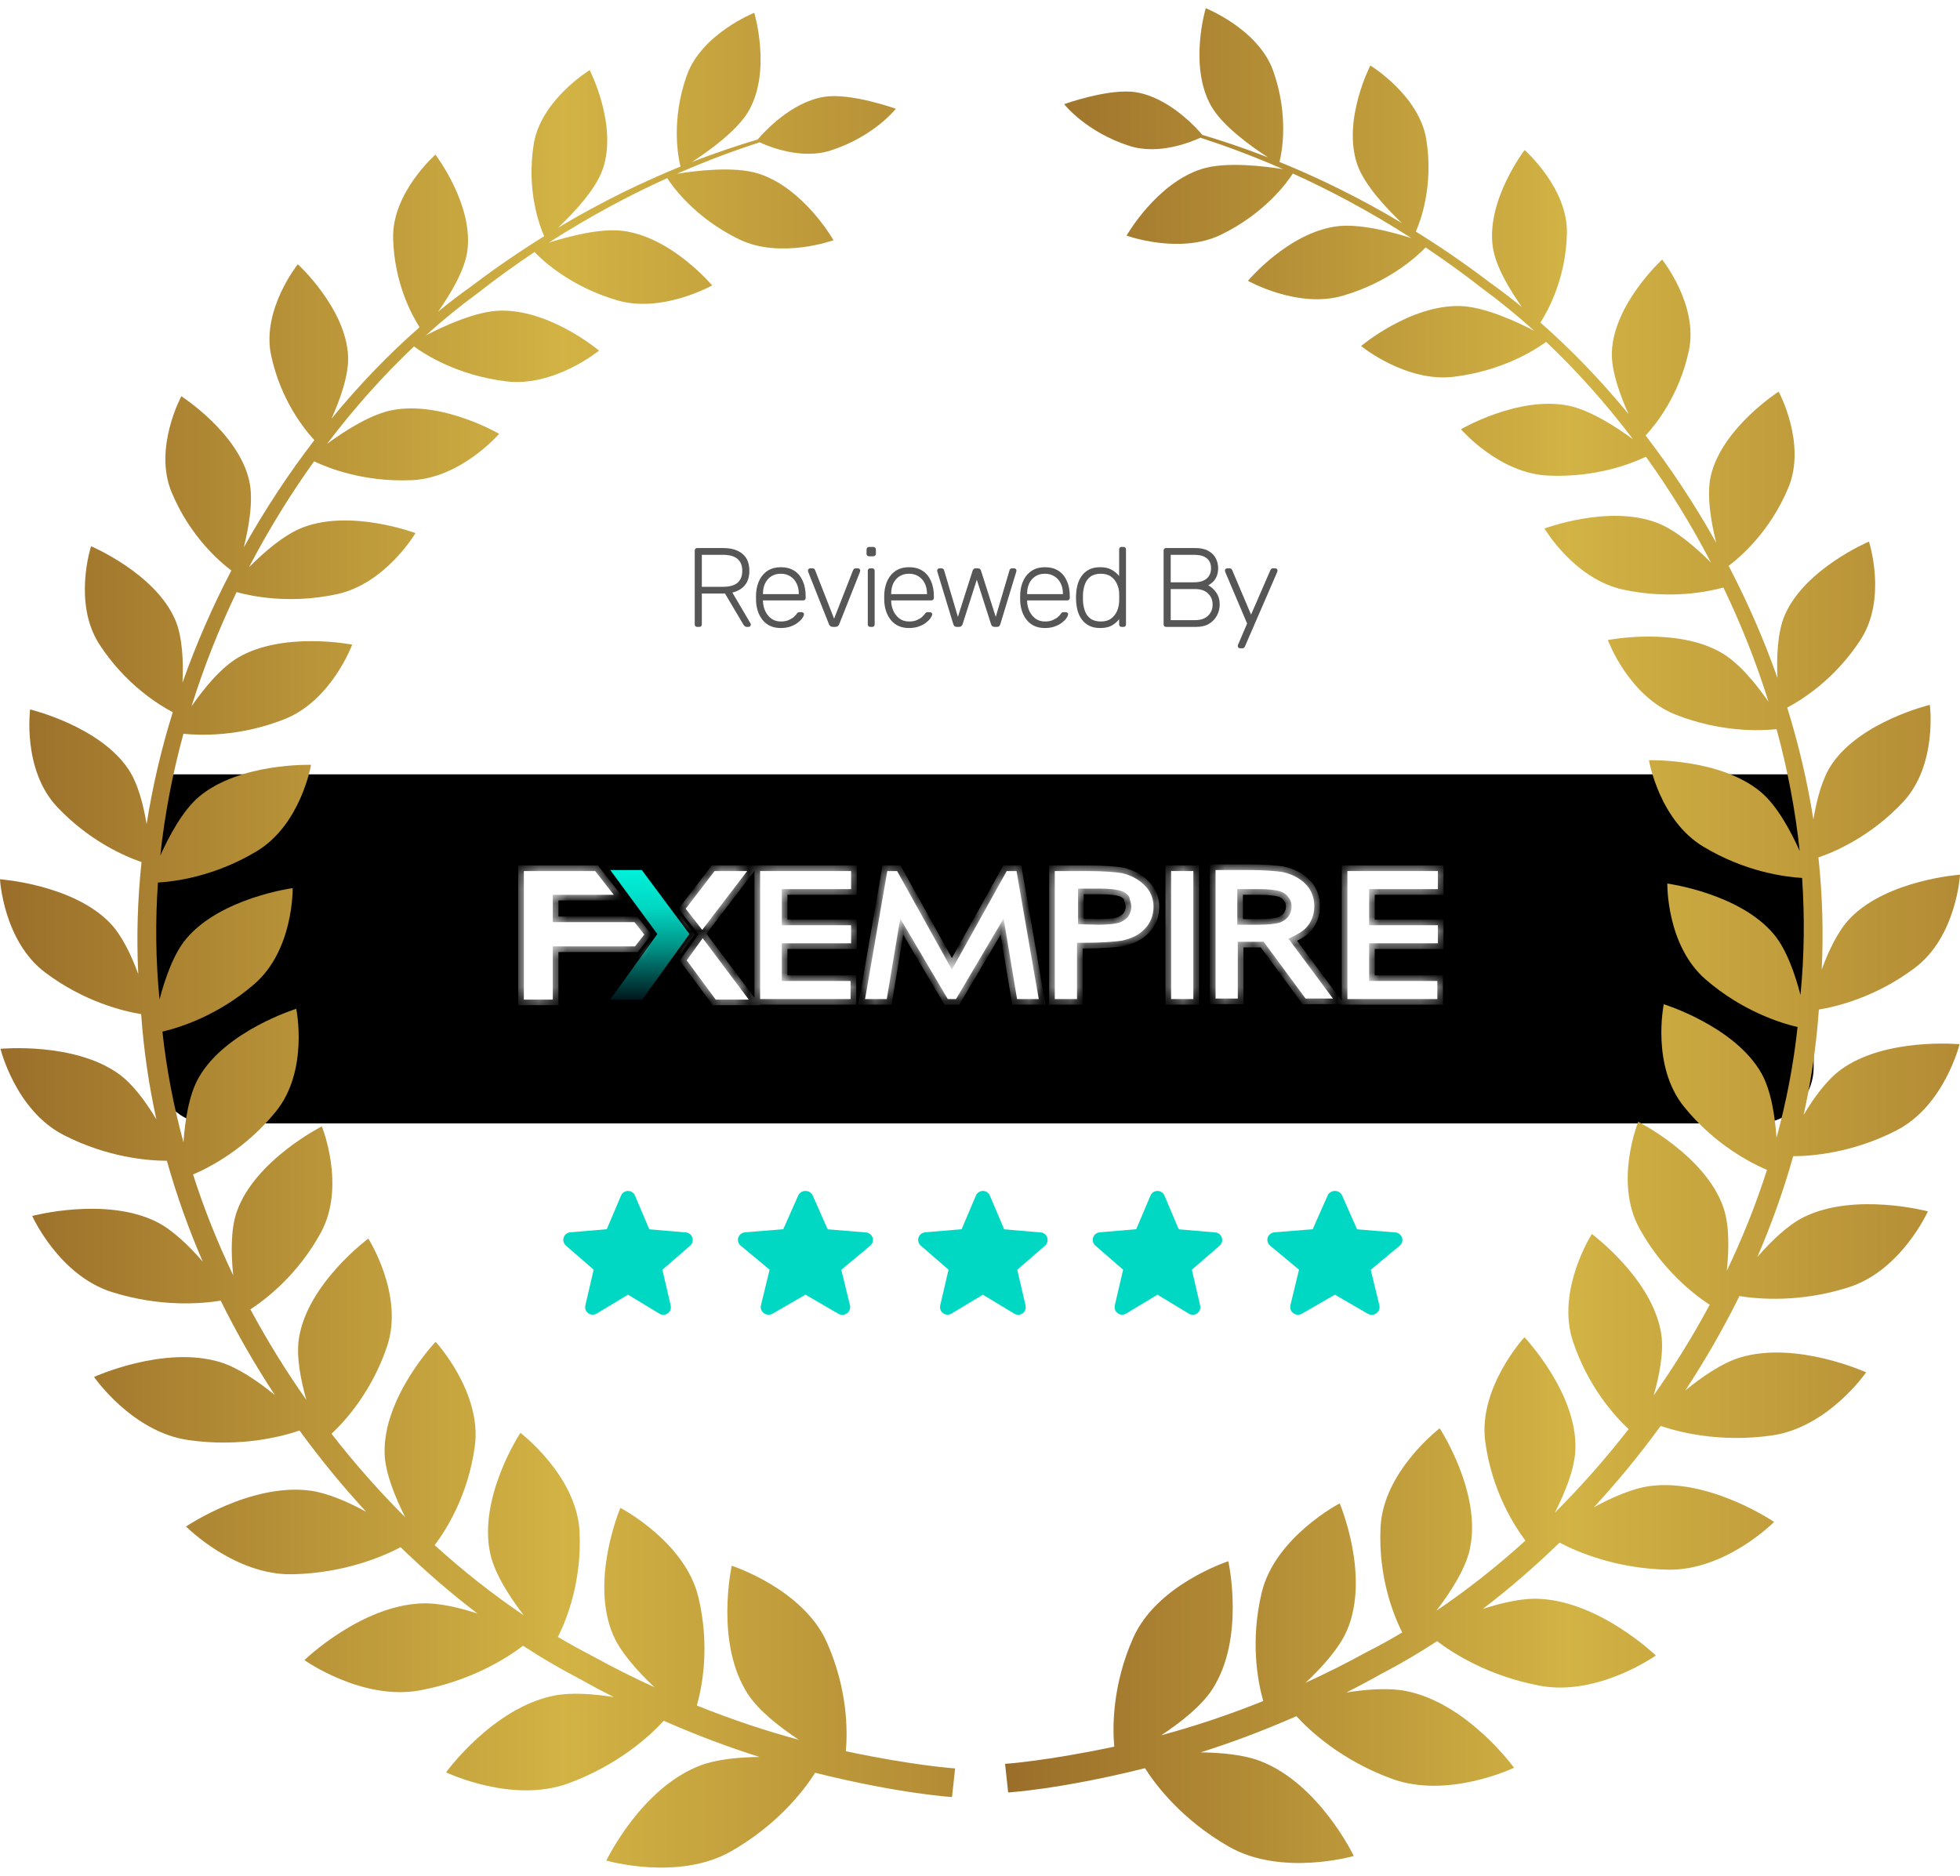 <?xml version="1.0" encoding="UTF-8" standalone="no"?><svg width="140" height="134" viewBox="0 0 140 134" fill="none" xmlns="http://www.w3.org/2000/svg">
<g filter="url(#filter0_d_979_61205)">
<path d="M11.266 57.316C11.266 56.205 12.166 55.305 13.277 55.305H125.524C127.746 55.305 129.547 57.106 129.547 59.328V74.616C129.547 76.838 127.746 78.639 125.524 78.639H14.886C12.887 78.639 11.266 77.018 11.266 75.018V57.316Z" fill="black"/>
</g>
<path d="M49.801 44.781C49.747 44.781 49.704 44.765 49.672 44.733C49.64 44.701 49.624 44.658 49.624 44.604V39.334C49.624 39.275 49.64 39.229 49.672 39.197C49.704 39.165 49.747 39.149 49.801 39.149H51.676C52.239 39.149 52.687 39.283 53.019 39.551C53.357 39.819 53.526 40.227 53.526 40.774C53.526 41.203 53.419 41.547 53.205 41.804C52.99 42.062 52.692 42.236 52.311 42.327L53.607 44.532C53.623 44.564 53.631 44.593 53.631 44.62C53.631 44.663 53.615 44.701 53.583 44.733C53.55 44.765 53.513 44.781 53.47 44.781H53.373C53.288 44.781 53.223 44.76 53.18 44.717C53.137 44.669 53.1 44.618 53.068 44.564L51.788 42.4H50.131V44.604C50.131 44.658 50.115 44.701 50.083 44.733C50.05 44.765 50.005 44.781 49.946 44.781H49.801ZM50.131 41.917H51.636C52.102 41.917 52.448 41.823 52.673 41.635C52.904 41.442 53.019 41.155 53.019 40.774C53.019 40.393 52.904 40.109 52.673 39.921C52.448 39.728 52.102 39.632 51.636 39.632H50.131V41.917ZM55.77 44.862C55.249 44.862 54.836 44.693 54.53 44.355C54.225 44.011 54.05 43.564 54.007 43.011C54.002 42.931 53.999 42.823 53.999 42.689C53.999 42.555 54.002 42.448 54.007 42.367C54.034 42.003 54.12 41.681 54.265 41.402C54.41 41.123 54.608 40.906 54.86 40.75C55.118 40.594 55.421 40.517 55.77 40.517C56.145 40.517 56.464 40.6 56.727 40.766C56.99 40.932 57.191 41.171 57.331 41.482C57.475 41.793 57.548 42.163 57.548 42.593V42.713C57.548 42.767 57.529 42.81 57.492 42.842C57.459 42.874 57.416 42.89 57.363 42.89H54.498C54.498 42.89 54.498 42.901 54.498 42.922C54.498 42.944 54.498 42.96 54.498 42.971C54.509 43.212 54.565 43.443 54.667 43.663C54.769 43.877 54.914 44.054 55.102 44.194C55.289 44.328 55.512 44.395 55.77 44.395C56 44.395 56.191 44.36 56.341 44.29C56.496 44.221 56.62 44.146 56.711 44.065C56.802 43.979 56.861 43.915 56.888 43.872C56.936 43.802 56.974 43.762 57.001 43.751C57.028 43.735 57.07 43.727 57.129 43.727H57.258C57.306 43.727 57.347 43.743 57.379 43.776C57.416 43.802 57.432 43.84 57.427 43.888C57.422 43.963 57.379 44.057 57.298 44.17C57.223 44.277 57.113 44.384 56.968 44.492C56.829 44.599 56.657 44.687 56.453 44.757C56.25 44.827 56.022 44.862 55.77 44.862ZM54.498 42.44H57.057V42.408C57.057 42.139 57.006 41.898 56.904 41.683C56.802 41.469 56.655 41.3 56.462 41.176C56.268 41.048 56.038 40.983 55.77 40.983C55.501 40.983 55.271 41.048 55.078 41.176C54.89 41.3 54.745 41.469 54.643 41.683C54.547 41.898 54.498 42.139 54.498 42.408V42.44ZM59.514 44.781C59.428 44.781 59.361 44.763 59.312 44.725C59.269 44.687 59.235 44.639 59.208 44.58L57.727 40.847C57.717 40.814 57.711 40.785 57.711 40.758C57.711 40.715 57.727 40.678 57.759 40.645C57.792 40.613 57.829 40.597 57.872 40.597H58.041C58.095 40.597 58.135 40.613 58.162 40.645C58.194 40.672 58.213 40.696 58.218 40.718L59.578 44.194L60.938 40.718C60.948 40.696 60.967 40.672 60.994 40.645C61.021 40.613 61.061 40.597 61.115 40.597H61.284C61.327 40.597 61.364 40.613 61.396 40.645C61.428 40.678 61.445 40.715 61.445 40.758C61.445 40.785 61.439 40.814 61.428 40.847L59.948 44.58C59.926 44.639 59.892 44.687 59.843 44.725C59.795 44.763 59.728 44.781 59.642 44.781H59.514ZM62.162 44.781C62.108 44.781 62.065 44.765 62.033 44.733C62.001 44.701 61.985 44.658 61.985 44.604V40.774C61.985 40.721 62.001 40.678 62.033 40.645C62.065 40.613 62.108 40.597 62.162 40.597H62.299C62.352 40.597 62.395 40.613 62.427 40.645C62.459 40.678 62.476 40.721 62.476 40.774V44.604C62.476 44.658 62.459 44.701 62.427 44.733C62.395 44.765 62.352 44.781 62.299 44.781H62.162ZM62.073 39.736C62.02 39.736 61.977 39.72 61.945 39.688C61.912 39.656 61.896 39.613 61.896 39.559V39.253C61.896 39.2 61.912 39.157 61.945 39.125C61.977 39.087 62.02 39.068 62.073 39.068H62.379C62.433 39.068 62.476 39.087 62.508 39.125C62.545 39.157 62.564 39.2 62.564 39.253V39.559C62.564 39.613 62.545 39.656 62.508 39.688C62.476 39.72 62.433 39.736 62.379 39.736H62.073ZM64.927 44.862C64.407 44.862 63.994 44.693 63.688 44.355C63.382 44.011 63.208 43.564 63.165 43.011C63.16 42.931 63.157 42.823 63.157 42.689C63.157 42.555 63.16 42.448 63.165 42.367C63.192 42.003 63.278 41.681 63.422 41.402C63.567 41.123 63.766 40.906 64.018 40.75C64.275 40.594 64.578 40.517 64.927 40.517C65.302 40.517 65.622 40.6 65.885 40.766C66.147 40.932 66.349 41.171 66.488 41.482C66.633 41.793 66.705 42.163 66.705 42.593V42.713C66.705 42.767 66.686 42.81 66.649 42.842C66.617 42.874 66.574 42.89 66.52 42.89H63.656C63.656 42.89 63.656 42.901 63.656 42.922C63.656 42.944 63.656 42.96 63.656 42.971C63.666 43.212 63.723 43.443 63.825 43.663C63.927 43.877 64.071 44.054 64.259 44.194C64.447 44.328 64.669 44.395 64.927 44.395C65.158 44.395 65.348 44.36 65.498 44.29C65.654 44.221 65.777 44.146 65.868 44.065C65.96 43.979 66.019 43.915 66.045 43.872C66.094 43.802 66.131 43.762 66.158 43.751C66.185 43.735 66.228 43.727 66.287 43.727H66.416C66.464 43.727 66.504 43.743 66.536 43.776C66.574 43.802 66.59 43.84 66.585 43.888C66.579 43.963 66.536 44.057 66.456 44.17C66.381 44.277 66.271 44.384 66.126 44.492C65.986 44.599 65.815 44.687 65.611 44.757C65.407 44.827 65.179 44.862 64.927 44.862ZM63.656 42.44H66.214V42.408C66.214 42.139 66.163 41.898 66.061 41.683C65.96 41.469 65.812 41.3 65.619 41.176C65.426 41.048 65.195 40.983 64.927 40.983C64.659 40.983 64.428 41.048 64.235 41.176C64.047 41.3 63.902 41.469 63.8 41.683C63.704 41.898 63.656 42.139 63.656 42.408V42.44ZM68.348 44.781C68.279 44.781 68.225 44.765 68.187 44.733C68.15 44.701 68.118 44.65 68.091 44.58L66.956 40.847C66.946 40.814 66.94 40.785 66.94 40.758C66.94 40.715 66.956 40.678 66.989 40.645C67.021 40.613 67.058 40.597 67.101 40.597H67.254C67.308 40.597 67.348 40.613 67.375 40.645C67.407 40.672 67.426 40.696 67.431 40.718L68.421 44.065L69.475 40.758C69.486 40.726 69.507 40.691 69.539 40.654C69.571 40.616 69.622 40.597 69.692 40.597H69.853C69.923 40.597 69.974 40.616 70.006 40.654C70.043 40.691 70.065 40.726 70.07 40.758L71.124 44.065L72.114 40.718C72.119 40.696 72.135 40.672 72.162 40.645C72.194 40.613 72.237 40.597 72.291 40.597H72.444C72.487 40.597 72.524 40.613 72.556 40.645C72.589 40.678 72.605 40.715 72.605 40.758C72.605 40.785 72.599 40.814 72.589 40.847L71.454 44.58C71.433 44.65 71.403 44.701 71.366 44.733C71.328 44.765 71.272 44.781 71.197 44.781H71.06C70.99 44.781 70.931 44.765 70.883 44.733C70.84 44.701 70.808 44.65 70.786 44.58L69.772 41.41L68.759 44.58C68.737 44.65 68.705 44.701 68.662 44.733C68.619 44.765 68.56 44.781 68.485 44.781H68.348ZM74.636 44.862C74.116 44.862 73.703 44.693 73.397 44.355C73.091 44.011 72.917 43.564 72.874 43.011C72.868 42.931 72.866 42.823 72.866 42.689C72.866 42.555 72.868 42.448 72.874 42.367C72.901 42.003 72.987 41.681 73.131 41.402C73.276 41.123 73.475 40.906 73.727 40.75C73.984 40.594 74.287 40.517 74.636 40.517C75.011 40.517 75.331 40.6 75.594 40.766C75.856 40.932 76.058 41.171 76.197 41.482C76.342 41.793 76.414 42.163 76.414 42.593V42.713C76.414 42.767 76.395 42.81 76.358 42.842C76.326 42.874 76.283 42.89 76.229 42.89H73.365C73.365 42.89 73.365 42.901 73.365 42.922C73.365 42.944 73.365 42.96 73.365 42.971C73.375 43.212 73.432 43.443 73.534 43.663C73.636 43.877 73.78 44.054 73.968 44.194C74.156 44.328 74.379 44.395 74.636 44.395C74.867 44.395 75.057 44.36 75.207 44.29C75.363 44.221 75.486 44.146 75.577 44.065C75.669 43.979 75.728 43.915 75.754 43.872C75.803 43.802 75.84 43.762 75.867 43.751C75.894 43.735 75.937 43.727 75.996 43.727H76.125C76.173 43.727 76.213 43.743 76.245 43.776C76.283 43.802 76.299 43.84 76.293 43.888C76.288 43.963 76.245 44.057 76.165 44.17C76.09 44.277 75.98 44.384 75.835 44.492C75.695 44.599 75.524 44.687 75.32 44.757C75.116 44.827 74.888 44.862 74.636 44.862ZM73.365 42.44H75.923V42.408C75.923 42.139 75.873 41.898 75.77 41.683C75.669 41.469 75.521 41.3 75.328 41.176C75.135 41.048 74.904 40.983 74.636 40.983C74.368 40.983 74.137 41.048 73.944 41.176C73.756 41.3 73.611 41.469 73.51 41.683C73.413 41.898 73.365 42.139 73.365 42.408V42.44ZM78.586 44.862C78.275 44.862 78.009 44.805 77.789 44.693C77.575 44.58 77.4 44.43 77.266 44.242C77.132 44.054 77.033 43.845 76.969 43.614C76.91 43.384 76.875 43.151 76.864 42.914C76.859 42.834 76.856 42.759 76.856 42.689C76.856 42.62 76.859 42.544 76.864 42.464C76.875 42.228 76.91 41.995 76.969 41.764C77.033 41.533 77.132 41.324 77.266 41.136C77.4 40.949 77.575 40.798 77.789 40.686C78.009 40.573 78.275 40.517 78.586 40.517C78.918 40.517 79.192 40.578 79.407 40.702C79.627 40.825 79.804 40.975 79.938 41.152V39.245C79.938 39.192 79.954 39.149 79.986 39.117C80.018 39.084 80.061 39.068 80.115 39.068H80.251C80.305 39.068 80.348 39.084 80.38 39.117C80.412 39.149 80.428 39.192 80.428 39.245V44.604C80.428 44.658 80.412 44.701 80.38 44.733C80.348 44.765 80.305 44.781 80.251 44.781H80.115C80.061 44.781 80.018 44.765 79.986 44.733C79.954 44.701 79.938 44.658 79.938 44.604V44.226C79.804 44.408 79.627 44.561 79.407 44.685C79.192 44.803 78.918 44.862 78.586 44.862ZM78.634 44.395C78.94 44.395 79.187 44.323 79.374 44.178C79.562 44.033 79.702 43.853 79.793 43.639C79.884 43.419 79.932 43.199 79.938 42.979C79.943 42.898 79.946 42.794 79.946 42.665C79.946 42.536 79.943 42.432 79.938 42.351C79.932 42.137 79.881 41.925 79.785 41.716C79.694 41.506 79.554 41.332 79.366 41.193C79.179 41.053 78.935 40.983 78.634 40.983C78.323 40.983 78.074 41.053 77.886 41.193C77.704 41.332 77.572 41.514 77.492 41.74C77.411 41.965 77.366 42.206 77.355 42.464C77.35 42.614 77.35 42.764 77.355 42.914C77.366 43.172 77.411 43.413 77.492 43.639C77.572 43.864 77.704 44.046 77.886 44.186C78.074 44.325 78.323 44.395 78.634 44.395ZM83.292 44.781C83.239 44.781 83.196 44.765 83.163 44.733C83.131 44.701 83.115 44.658 83.115 44.604V39.334C83.115 39.275 83.131 39.229 83.163 39.197C83.196 39.165 83.239 39.149 83.292 39.149H85.392C85.768 39.149 86.073 39.216 86.309 39.35C86.551 39.484 86.728 39.661 86.841 39.881C86.953 40.096 87.01 40.332 87.01 40.589C87.01 40.82 86.972 41.018 86.897 41.184C86.827 41.346 86.736 41.477 86.623 41.579C86.516 41.681 86.409 41.758 86.302 41.812C86.516 41.919 86.707 42.091 86.873 42.327C87.039 42.563 87.122 42.85 87.122 43.188C87.122 43.456 87.058 43.714 86.929 43.961C86.806 44.202 86.618 44.4 86.366 44.556C86.119 44.706 85.813 44.781 85.449 44.781H83.292ZM83.622 44.298H85.368C85.765 44.298 86.071 44.194 86.285 43.985C86.505 43.776 86.615 43.51 86.615 43.188C86.615 42.861 86.505 42.595 86.285 42.392C86.071 42.182 85.765 42.078 85.368 42.078H83.622V44.298ZM83.622 41.595H85.288C85.685 41.595 85.985 41.506 86.189 41.329C86.398 41.152 86.503 40.906 86.503 40.589C86.503 40.273 86.398 40.034 86.189 39.873C85.985 39.712 85.685 39.632 85.288 39.632H83.622V41.595ZM88.573 46.31C88.53 46.31 88.493 46.294 88.46 46.262C88.428 46.23 88.412 46.192 88.412 46.149C88.412 46.128 88.415 46.103 88.42 46.077C88.431 46.055 88.444 46.026 88.46 45.988L89.08 44.54L87.543 40.919C87.511 40.839 87.495 40.785 87.495 40.758C87.495 40.715 87.511 40.678 87.543 40.645C87.575 40.613 87.613 40.597 87.656 40.597H87.825C87.879 40.597 87.919 40.611 87.945 40.637C87.978 40.659 87.999 40.686 88.01 40.718L89.362 43.904L90.746 40.718C90.762 40.686 90.783 40.659 90.81 40.637C90.837 40.611 90.877 40.597 90.931 40.597H91.092C91.135 40.597 91.172 40.613 91.204 40.645C91.237 40.678 91.253 40.715 91.253 40.758C91.253 40.785 91.237 40.839 91.204 40.919L88.919 46.189C88.903 46.221 88.882 46.248 88.855 46.27C88.828 46.297 88.788 46.31 88.734 46.31H88.573Z" fill="#565656"/>
<path fill-rule="evenodd" clip-rule="evenodd" d="M128.411 78.647C129.157 74.874 129.549 70.974 129.549 66.981C129.549 62.988 129.157 59.086 128.41 55.312H12.004C11.257 59.086 10.865 62.988 10.865 66.981C10.865 70.974 11.257 74.874 12.004 78.647H128.411Z" fill="black"/>
<path d="M45.878 71.402L49.243 66.719L45.843 62.148H43.588L46.952 66.719L43.588 71.402H45.878Z" fill="url(#paint0_linear_979_61205)"/>
<mask id="path-5-inside-1_979_61205" fill="white">
<path d="M80.807 64.766C80.807 65.024 80.734 65.245 80.586 65.466C80.401 65.688 80.217 65.798 79.958 65.909C79.7 65.983 79.183 66.056 78.481 66.056L77.004 66.019V63.476H78.592C79.293 63.476 79.773 63.55 80.032 63.623C80.29 63.697 80.512 63.844 80.66 64.066C80.697 64.287 80.807 64.508 80.807 64.766ZM81.731 63.218C81.324 62.812 80.77 62.517 80.143 62.37C79.663 62.296 78.887 62.222 77.669 62.222H75.342V71.365H76.93V67.347H77.41C78.703 67.347 79.589 67.273 80.106 67.199C80.807 67.052 81.361 66.794 81.767 66.351C82.174 65.946 82.395 65.393 82.395 64.766C82.395 64.176 82.174 63.623 81.731 63.218Z"/>
<path d="M83.651 62.222V71.365H85.239V62.222H83.651Z"/>
<path d="M54.294 62.222V71.365H60.756V70.075H55.844V67.383H60.793V66.093H55.844V63.513H60.793V62.222H54.294Z"/>
<path d="M96.243 62.222V71.365H102.668V70.075H97.794V67.383H102.705V66.093H97.794V63.513H102.705V62.222H96.243Z"/>
<path d="M88.377 66.056V63.512H89.965C90.667 63.512 91.147 63.586 91.405 63.66C91.664 63.734 91.885 63.881 92.033 64.102C92.218 64.323 92.255 64.545 92.255 64.766C92.255 65.024 92.181 65.245 92.033 65.466C91.849 65.687 91.664 65.798 91.405 65.909C91.147 65.982 90.63 66.056 89.928 66.056H88.377ZM92.033 67.051C92.033 67.051 92.956 66.646 93.252 66.314C93.658 65.909 93.879 65.356 93.879 64.729C93.879 64.102 93.658 63.549 93.252 63.144C92.846 62.738 92.292 62.443 91.627 62.296C91.147 62.222 90.371 62.148 89.153 62.148H86.826V71.328H88.414V67.273H90.261L93.252 71.328H95.209L92.033 67.051Z"/>
<path d="M39.486 67.605H45.357L46.022 66.757L45.32 65.872H39.486V63.918H43.843L42.514 62.222H37.418V71.402H39.486V67.605Z"/>
<path d="M50.195 67.015L49.05 68.6L51.118 71.402H53.481L50.195 67.015Z"/>
<path d="M50.158 66.425L53.37 62.222H51.044L48.976 64.913L50.158 66.425Z"/>
<path d="M72.609 62.222H71.908L67.994 69.263L64.079 62.222H63.378L61.79 71.365H63.341L64.301 65.614L67.698 71.365H68.289L71.686 65.614L72.646 71.365H74.197L72.609 62.222Z"/>
</mask>
<path d="M80.807 64.766C80.807 65.024 80.734 65.245 80.586 65.466C80.401 65.688 80.217 65.798 79.958 65.909C79.7 65.983 79.183 66.056 78.481 66.056L77.004 66.019V63.476H78.592C79.293 63.476 79.773 63.55 80.032 63.623C80.29 63.697 80.512 63.844 80.66 64.066C80.697 64.287 80.807 64.508 80.807 64.766ZM81.731 63.218C81.324 62.812 80.77 62.517 80.143 62.37C79.663 62.296 78.887 62.222 77.669 62.222H75.342V71.365H76.93V67.347H77.41C78.703 67.347 79.589 67.273 80.106 67.199C80.807 67.052 81.361 66.794 81.767 66.351C82.174 65.946 82.395 65.393 82.395 64.766C82.395 64.176 82.174 63.623 81.731 63.218Z" fill="white"/>
<path d="M83.651 62.222V71.365H85.239V62.222H83.651Z" fill="white"/>
<path d="M54.294 62.222V71.365H60.756V70.075H55.844V67.383H60.793V66.093H55.844V63.513H60.793V62.222H54.294Z" fill="white"/>
<path d="M96.243 62.222V71.365H102.668V70.075H97.794V67.383H102.705V66.093H97.794V63.513H102.705V62.222H96.243Z" fill="white"/>
<path d="M88.377 66.056V63.512H89.965C90.667 63.512 91.147 63.586 91.405 63.66C91.664 63.734 91.885 63.881 92.033 64.102C92.218 64.323 92.255 64.545 92.255 64.766C92.255 65.024 92.181 65.245 92.033 65.466C91.849 65.687 91.664 65.798 91.405 65.909C91.147 65.982 90.63 66.056 89.928 66.056H88.377ZM92.033 67.051C92.033 67.051 92.956 66.646 93.252 66.314C93.658 65.909 93.879 65.356 93.879 64.729C93.879 64.102 93.658 63.549 93.252 63.144C92.846 62.738 92.292 62.443 91.627 62.296C91.147 62.222 90.371 62.148 89.153 62.148H86.826V71.328H88.414V67.273H90.261L93.252 71.328H95.209L92.033 67.051Z" fill="white"/>
<path d="M39.486 67.605H45.357L46.022 66.757L45.32 65.872H39.486V63.918H43.843L42.514 62.222H37.418V71.402H39.486V67.605Z" fill="white"/>
<path d="M50.195 67.015L49.05 68.6L51.118 71.402H53.481L50.195 67.015Z" fill="white"/>
<path d="M50.158 66.425L53.37 62.222H51.044L48.976 64.913L50.158 66.425Z" fill="white"/>
<path d="M72.609 62.222H71.908L67.994 69.263L64.079 62.222H63.378L61.79 71.365H63.341L64.301 65.614L67.698 71.365H68.289L71.686 65.614L72.646 71.365H74.197L72.609 62.222Z" fill="white"/>
<path d="M45.911 71.402V71.603H46.012L46.072 71.522L45.911 71.402ZM49.382 66.757L49.544 66.877L49.635 66.755L49.541 66.634L49.382 66.757ZM45.874 62.222L46.033 62.099L45.973 62.021H45.874V62.222ZM43.548 71.402L43.387 71.281L43.146 71.603H43.548V71.402ZM46.072 71.522L49.544 66.877L49.221 66.636L45.75 71.281L46.072 71.522ZM49.541 66.634L46.033 62.099L45.715 62.346L49.223 66.88L49.541 66.634ZM45.874 62.021H43.548V62.423H45.874V62.021ZM46.858 66.636L43.387 71.281L43.709 71.522L47.18 66.877L46.858 66.636ZM43.548 71.603H45.911V71.201H43.548V71.603ZM80.586 65.466L80.895 65.724L80.909 65.708L80.921 65.69L80.586 65.466ZM79.958 65.909L80.069 66.296L80.093 66.289L80.116 66.279L79.958 65.909ZM78.481 66.056L78.471 66.459H78.481V66.056ZM77.004 66.019H76.602V66.412L76.994 66.422L77.004 66.019ZM77.004 63.476V63.074H76.602V63.476H77.004ZM80.66 64.066L81.057 63.999L81.042 63.914L80.994 63.842L80.66 64.066ZM81.731 63.218L81.446 63.502L81.453 63.509L81.459 63.514L81.731 63.218ZM80.143 62.37L80.235 61.978L80.219 61.975L80.204 61.972L80.143 62.37ZM75.342 62.222V61.82H74.94V62.222H75.342ZM75.342 71.365H74.94V71.767H75.342V71.365ZM76.93 71.365V71.767H77.332V71.365H76.93ZM76.93 67.347V66.944H76.528V67.347H76.93ZM80.106 67.199L80.163 67.597L80.176 67.596L80.189 67.593L80.106 67.199ZM81.767 66.351L81.483 66.067L81.477 66.073L81.471 66.079L81.767 66.351ZM83.651 62.222V61.82H83.249V62.222H83.651ZM83.651 71.365H83.249V71.767H83.651V71.365ZM85.239 71.365V71.767H85.641V71.365H85.239ZM85.239 62.222H85.641V61.82H85.239V62.222ZM54.294 62.222V61.82H53.891V62.222H54.294ZM54.294 71.365H53.891V71.767H54.294V71.365ZM60.756 71.365V71.767H61.158V71.365H60.756ZM60.756 70.075H61.158V69.672H60.756V70.075ZM55.844 70.075H55.442V70.477H55.844V70.075ZM55.844 67.383V66.981H55.442V67.383H55.844ZM60.793 67.383V67.786H61.195V67.383H60.793ZM60.793 66.093H61.195V65.691H60.793V66.093ZM55.844 66.093H55.442V66.496H55.844V66.093ZM55.844 63.513V63.11H55.442V63.513H55.844ZM60.793 63.513V63.915H61.195V63.513H60.793ZM60.793 62.222H61.195V61.82H60.793V62.222ZM96.243 62.222V61.82H95.841V62.222H96.243ZM96.243 71.365H95.841V71.767H96.243V71.365ZM102.668 71.365V71.767H103.071V71.365H102.668ZM102.668 70.075H103.071V69.672H102.668V70.075ZM97.794 70.075H97.392V70.477H97.794V70.075ZM97.794 67.383V66.981H97.392V67.383H97.794ZM102.705 67.383V67.786H103.108V67.383H102.705ZM102.705 66.093H103.108V65.691H102.705V66.093ZM97.794 66.093H97.392V66.496H97.794V66.093ZM97.794 63.513V63.11H97.392V63.513H97.794ZM102.705 63.513V63.915H103.108V63.513H102.705ZM102.705 62.222H103.108V61.82H102.705V62.222ZM88.377 66.056H87.975V66.458H88.377V66.056ZM88.377 63.512V63.11H87.975V63.512H88.377ZM92.033 64.102L91.699 64.326L91.71 64.344L91.724 64.36L92.033 64.102ZM92.033 65.466L92.342 65.724L92.356 65.708L92.368 65.69L92.033 65.466ZM91.405 65.909L91.516 66.296L91.54 66.288L91.564 66.278L91.405 65.909ZM92.033 67.051L91.871 66.683L91.409 66.886L91.71 67.291L92.033 67.051ZM93.252 66.314L92.968 66.029L92.959 66.038L92.951 66.047L93.252 66.314ZM91.627 62.296L91.714 61.903L91.701 61.9L91.688 61.898L91.627 62.296ZM86.826 62.148V61.746H86.424V62.148H86.826ZM86.826 71.328H86.424V71.73H86.826V71.328ZM88.414 71.328V71.73H88.817V71.328H88.414ZM88.414 67.273V66.87H88.012V67.273H88.414ZM90.261 67.273L90.584 67.034L90.464 66.87H90.261V67.273ZM93.252 71.328L92.928 71.567L93.049 71.73H93.252V71.328ZM95.209 71.328V71.73H96.009L95.532 71.088L95.209 71.328ZM39.486 67.605V67.202H39.084V67.605H39.486ZM45.357 67.605V68.007H45.553L45.674 67.853L45.357 67.605ZM46.022 66.757L46.339 67.005L46.534 66.755L46.337 66.507L46.022 66.757ZM45.32 65.872L45.636 65.622L45.515 65.47H45.32V65.872ZM39.486 65.872H39.084V66.274H39.486V65.872ZM39.486 63.918V63.516H39.084V63.918H39.486ZM43.843 63.918V64.32H44.67L44.16 63.67L43.843 63.918ZM42.514 62.222L42.831 61.974L42.71 61.82H42.514V62.222ZM37.418 62.222V61.82H37.016V62.222H37.418ZM37.418 71.402H37.016V71.804H37.418V71.402ZM39.486 71.402V71.804H39.888V71.402H39.486ZM50.195 67.015L50.517 66.774L50.189 66.336L49.869 66.779L50.195 67.015ZM49.05 68.6L48.724 68.364L48.552 68.603L48.726 68.839L49.05 68.6ZM51.118 71.402L50.794 71.641L50.915 71.804H51.118V71.402ZM53.481 71.402V71.804H54.285L53.803 71.16L53.481 71.402ZM50.158 66.425L49.841 66.673L50.161 67.083L50.477 66.669L50.158 66.425ZM53.37 62.222L53.69 62.467L54.184 61.82H53.37V62.222ZM51.044 62.222V61.82H50.846L50.725 61.977L51.044 62.222ZM48.976 64.913L48.657 64.668L48.467 64.916L48.659 65.161L48.976 64.913ZM72.609 62.222L73.006 62.154L72.948 61.82H72.609V62.222ZM71.908 62.222V61.82H71.671L71.556 62.027L71.908 62.222ZM67.994 69.263L67.642 69.459L67.994 70.091L68.345 69.459L67.994 69.263ZM64.079 62.222L64.431 62.027L64.316 61.82H64.079V62.222ZM63.378 62.222V61.82H63.039L62.981 62.154L63.378 62.222ZM61.79 71.365L61.393 71.296L61.312 71.767H61.79V71.365ZM63.341 71.365V71.767H63.681L63.738 71.431L63.341 71.365ZM64.301 65.614L64.647 65.409L64.086 64.459L63.904 65.548L64.301 65.614ZM67.698 71.365L67.352 71.569L67.469 71.767H67.698V71.365ZM68.289 71.365V71.767H68.519L68.635 71.569L68.289 71.365ZM71.686 65.614L72.083 65.548L71.901 64.459L71.34 65.409L71.686 65.614ZM72.646 71.365L72.25 71.431L72.306 71.767H72.646V71.365ZM74.197 71.365V71.767H74.676L74.594 71.296L74.197 71.365ZM80.405 64.766C80.405 64.936 80.36 65.08 80.251 65.243L80.921 65.69C81.107 65.41 81.21 65.112 81.21 64.766H80.405ZM80.277 65.209C80.147 65.365 80.023 65.443 79.8 65.539L80.116 66.279C80.41 66.153 80.656 66.01 80.895 65.724L80.277 65.209ZM79.848 65.522C79.638 65.582 79.162 65.654 78.481 65.654V66.459C79.203 66.459 79.761 66.383 80.069 66.296L79.848 65.522ZM78.491 65.654L77.014 65.617L76.994 66.422L78.471 66.459L78.491 65.654ZM77.406 66.019V63.476H76.602V66.019H77.406ZM77.004 63.878H78.592V63.074H77.004V63.878ZM78.592 63.878C79.27 63.878 79.711 63.95 79.922 64.01L80.142 63.236C79.836 63.149 79.317 63.074 78.592 63.074V63.878ZM79.922 64.01C80.101 64.061 80.237 64.158 80.325 64.289L80.994 63.842C80.787 63.531 80.48 63.333 80.142 63.236L79.922 64.01ZM80.263 64.132C80.286 64.271 80.335 64.422 80.36 64.511C80.39 64.616 80.405 64.693 80.405 64.766H81.21C81.21 64.581 81.17 64.418 81.135 64.293C81.095 64.152 81.07 64.081 81.057 63.999L80.263 64.132ZM82.015 62.933C81.549 62.468 80.925 62.14 80.235 61.978L80.051 62.761C80.615 62.894 81.1 63.156 81.446 63.502L82.015 62.933ZM80.204 61.972C79.699 61.895 78.903 61.82 77.669 61.82V62.625C78.871 62.625 79.626 62.697 80.082 62.767L80.204 61.972ZM77.669 61.82H75.342V62.625H77.669V61.82ZM74.94 62.222V71.365H75.745V62.222H74.94ZM75.342 71.767H76.93V70.963H75.342V71.767ZM77.332 71.365V67.347H76.528V71.365H77.332ZM76.93 67.749H77.41V66.944H76.93V67.749ZM77.41 67.749C78.716 67.749 79.622 67.674 80.163 67.597L80.049 66.801C79.555 66.871 78.689 66.944 77.41 66.944V67.749ZM80.189 67.593C80.94 67.435 81.582 67.148 82.064 66.623L81.471 66.079C81.141 66.439 80.675 66.668 80.023 66.805L80.189 67.593ZM82.052 66.636C82.54 66.149 82.798 65.491 82.798 64.766H81.993C81.993 65.295 81.808 65.743 81.483 66.067L82.052 66.636ZM82.798 64.766C82.798 64.073 82.535 63.409 82.002 62.921L81.459 63.514C81.812 63.838 81.993 64.28 81.993 64.766H82.798ZM83.651 71.767H85.239V70.963H83.651V71.767ZM85.641 71.365V62.222H84.836V71.365H85.641ZM85.239 61.82H83.651V62.625H85.239V61.82ZM53.891 62.222V71.365H54.696V62.222H53.891ZM54.294 71.767H60.756V70.963H54.294V71.767ZM61.158 71.365V70.075H60.353V71.365H61.158ZM60.756 69.672H55.844V70.477H60.756V69.672ZM56.247 70.075V67.383H55.442V70.075H56.247ZM55.844 67.786H60.793V66.981H55.844V67.786ZM61.195 67.383V66.093H60.39V67.383H61.195ZM60.793 65.691H55.844V66.496H60.793V65.691ZM56.247 66.093V63.513H55.442V66.093H56.247ZM55.844 63.915H60.793V63.11H55.844V63.915ZM61.195 63.513V62.222H60.39V63.513H61.195ZM60.793 61.82H54.294V62.625H60.793V61.82ZM95.841 62.222V71.365H96.645V62.222H95.841ZM96.243 71.767H102.668V70.963H96.243V71.767ZM103.071 71.365V70.075H102.266V71.365H103.071ZM102.668 69.672H97.794V70.477H102.668V69.672ZM98.196 70.075V67.383H97.392V70.075H98.196ZM97.794 67.786H102.705V66.981H97.794V67.786ZM103.108 67.383V66.093H102.303V67.383H103.108ZM102.705 65.691H97.794V66.496H102.705V65.691ZM98.196 66.093V63.513H97.392V66.093H98.196ZM97.794 63.915H102.705V63.11H97.794V63.915ZM103.108 63.513V62.222H102.303V63.513H103.108ZM102.705 61.82H96.243V62.625H102.705V61.82ZM88.78 66.056V63.512H87.975V66.056H88.78ZM88.377 63.915H89.965V63.11H88.377V63.915ZM89.965 63.915C90.644 63.915 91.084 63.987 91.295 64.047L91.516 63.273C91.21 63.186 90.69 63.11 89.965 63.11V63.915ZM91.295 64.047C91.475 64.098 91.611 64.194 91.699 64.326L92.368 63.879C92.16 63.568 91.853 63.369 91.516 63.273L91.295 64.047ZM91.724 64.36C91.827 64.484 91.852 64.6 91.852 64.766H92.657C92.657 64.49 92.608 64.163 92.342 63.844L91.724 64.36ZM91.852 64.766C91.852 64.936 91.807 65.08 91.699 65.243L92.368 65.69C92.555 65.41 92.657 65.112 92.657 64.766H91.852ZM91.724 65.208C91.594 65.365 91.471 65.443 91.247 65.539L91.564 66.278C91.857 66.153 92.103 66.01 92.342 65.724L91.724 65.208ZM91.295 65.522C91.086 65.581 90.61 65.654 89.928 65.654V66.458C90.65 66.458 91.208 66.383 91.516 66.296L91.295 65.522ZM89.928 65.654H88.377V66.458H89.928V65.654ZM92.033 67.051C92.195 67.42 92.195 67.42 92.195 67.42C92.195 67.42 92.195 67.42 92.195 67.42C92.195 67.42 92.195 67.42 92.195 67.42C92.196 67.419 92.196 67.419 92.196 67.419C92.197 67.419 92.198 67.419 92.199 67.418C92.201 67.417 92.204 67.416 92.208 67.414C92.215 67.411 92.226 67.406 92.24 67.4C92.267 67.387 92.307 67.369 92.354 67.347C92.45 67.301 92.58 67.237 92.721 67.162C92.861 67.087 93.016 66.999 93.159 66.905C93.296 66.814 93.443 66.704 93.552 66.582L92.951 66.047C92.912 66.09 92.834 66.155 92.715 66.234C92.601 66.309 92.47 66.384 92.342 66.452C92.216 66.52 92.097 66.578 92.01 66.619C91.966 66.64 91.931 66.656 91.907 66.667C91.895 66.673 91.886 66.677 91.88 66.679C91.876 66.681 91.874 66.682 91.873 66.682C91.872 66.683 91.872 66.683 91.871 66.683C91.871 66.683 91.871 66.683 91.871 66.683C91.871 66.683 91.871 66.683 91.871 66.683C91.871 66.683 91.871 66.683 91.871 66.683C91.871 66.683 91.871 66.683 92.033 67.051ZM93.536 66.599C94.024 66.112 94.282 65.454 94.282 64.729H93.477C93.477 65.258 93.292 65.705 92.968 66.029L93.536 66.599ZM94.282 64.729C94.282 64.004 94.024 63.346 93.536 62.859L92.968 63.428C93.292 63.752 93.477 64.2 93.477 64.729H94.282ZM93.536 62.859C93.069 62.392 92.443 62.065 91.714 61.903L91.54 62.689C92.14 62.822 92.622 63.084 92.968 63.428L93.536 62.859ZM91.688 61.898C91.184 61.821 90.387 61.746 89.153 61.746V62.551C90.356 62.551 91.11 62.624 91.566 62.694L91.688 61.898ZM89.153 61.746H86.826V62.551H89.153V61.746ZM86.424 62.148V71.328H87.229V62.148H86.424ZM86.826 71.73H88.414V70.925H86.826V71.73ZM88.817 71.328V67.273H88.012V71.328H88.817ZM88.414 67.675H90.261V66.87H88.414V67.675ZM89.937 67.511L92.928 71.567L93.576 71.089L90.584 67.034L89.937 67.511ZM93.252 71.73H95.209V70.925H93.252V71.73ZM95.532 71.088L92.356 66.812L91.71 67.291L94.886 71.568L95.532 71.088ZM39.486 68.007H45.357V67.202H39.486V68.007ZM45.674 67.853L46.339 67.005L45.705 66.508L45.041 67.356L45.674 67.853ZM46.337 66.507L45.636 65.622L45.005 66.122L45.707 67.007L46.337 66.507ZM45.32 65.47H39.486V66.274H45.32V65.47ZM39.888 65.872V63.918H39.084V65.872H39.888ZM39.486 64.32H43.843V63.516H39.486V64.32ZM44.16 63.67L42.831 61.974L42.197 62.471L43.527 64.166L44.16 63.67ZM42.514 61.82H37.418V62.625H42.514V61.82ZM37.016 62.222V71.402H37.82V62.222H37.016ZM37.418 71.804H39.486V70.999H37.418V71.804ZM39.888 71.402V67.605H39.084V71.402H39.888ZM49.869 66.779L48.724 68.364L49.376 68.835L50.521 67.25L49.869 66.779ZM48.726 68.839L50.794 71.641L51.442 71.163L49.374 68.361L48.726 68.839ZM51.118 71.804H53.481V70.999H51.118V71.804ZM53.803 71.16L50.517 66.774L49.873 67.256L53.159 71.643L53.803 71.16ZM50.477 66.669L53.69 62.467L53.051 61.978L49.838 66.181L50.477 66.669ZM53.37 61.82H51.044V62.625H53.37V61.82ZM50.725 61.977L48.657 64.668L49.295 65.159L51.363 62.468L50.725 61.977ZM48.659 65.161L49.841 66.673L50.475 66.177L49.293 64.666L48.659 65.161ZM72.609 61.82H71.908V62.625H72.609V61.82ZM71.556 62.027L67.642 69.068L68.345 69.459L72.26 62.418L71.556 62.027ZM68.345 69.068L64.431 62.027L63.728 62.418L67.642 69.459L68.345 69.068ZM64.079 61.82H63.378V62.625H64.079V61.82ZM62.981 62.154L61.393 71.296L62.186 71.434L63.774 62.291L62.981 62.154ZM61.79 71.767H63.341V70.963H61.79V71.767ZM63.738 71.431L64.698 65.68L63.904 65.548L62.944 71.299L63.738 71.431ZM63.955 65.819L67.352 71.569L68.045 71.16L64.647 65.409L63.955 65.819ZM67.698 71.767H68.289V70.963H67.698V71.767ZM68.635 71.569L72.033 65.819L71.34 65.409L67.943 71.16L68.635 71.569ZM71.29 65.68L72.25 71.431L73.043 71.299L72.083 65.548L71.29 65.68ZM72.646 71.767H74.197V70.963H72.646V71.767ZM74.594 71.296L73.006 62.154L72.213 62.291L73.801 71.434L74.594 71.296ZM83.249 62.222V71.365H84.053V62.222H83.249Z" fill="white" mask="url(#path-5-inside-1_979_61205)"/>
<path d="M44.963 92.311L44.859 92.248L44.755 92.31L42.511 93.663L42.511 93.663C42.254 93.82 41.937 93.59 42.005 93.297C42.005 93.297 42.005 93.297 42.005 93.297L42.6 90.743L42.628 90.624L42.536 90.545L40.552 88.824L40.552 88.824C40.323 88.626 40.448 88.253 40.744 88.23L40.744 88.23L40.745 88.23L43.357 88.008L43.478 87.997L43.525 87.886L44.547 85.478L44.547 85.477C44.662 85.203 45.056 85.203 45.171 85.477L45.171 85.478L46.193 87.891L46.24 88.003L46.361 88.013L48.973 88.235L48.974 88.235C49.27 88.259 49.395 88.632 49.166 88.829L49.166 88.829L47.182 90.55L47.09 90.63L47.118 90.748L47.713 93.302C47.713 93.302 47.713 93.302 47.713 93.302C47.781 93.595 47.465 93.825 47.207 93.669L47.207 93.669L44.963 92.311Z" fill="#01D8C3" stroke="#01D8C3" stroke-width="0.402"/>
<path d="M57.634 92.309L57.533 92.25L57.432 92.308L55.091 93.661L55.09 93.662C54.796 93.833 54.48 93.57 54.546 93.299L55.167 90.744L55.197 90.622L55.1 90.542L53.029 88.821L53.029 88.821C52.801 88.632 52.907 88.255 53.238 88.23L53.238 88.23L53.239 88.23L55.964 88.008L56.083 87.998L56.131 87.889L57.198 85.481L57.198 85.48C57.32 85.202 57.746 85.202 57.868 85.48L57.868 85.48L58.934 87.894L58.983 88.003L59.102 88.013L61.827 88.235L61.828 88.235C62.158 88.26 62.265 88.637 62.036 88.827L62.036 88.827L59.966 90.548L59.869 90.628L59.899 90.75L60.52 93.304C60.52 93.304 60.52 93.304 60.52 93.304C60.585 93.576 60.27 93.838 59.975 93.667L59.975 93.667L57.634 92.309Z" fill="#01D8C3" stroke="#01D8C3" stroke-width="0.402"/>
<path d="M70.311 92.311L70.207 92.248L70.103 92.31L67.859 93.663L67.859 93.663C67.601 93.82 67.285 93.59 67.353 93.297C67.353 93.297 67.353 93.297 67.353 93.297L67.948 90.743L67.975 90.624L67.884 90.545L65.9 88.824L65.899 88.824C65.671 88.626 65.795 88.253 66.092 88.23L66.092 88.23L66.093 88.23L68.704 88.008L68.825 87.997L68.873 87.886L69.894 85.478L69.895 85.477C70.01 85.203 70.404 85.203 70.519 85.477L70.519 85.478L71.541 87.891L71.588 88.003L71.709 88.013L74.321 88.235L74.322 88.235C74.618 88.259 74.743 88.632 74.514 88.829L74.514 88.829L72.53 90.55L72.438 90.63L72.466 90.748L73.06 93.302C73.06 93.302 73.06 93.302 73.06 93.302C73.128 93.595 72.812 93.825 72.555 93.669L72.555 93.669L70.311 92.311Z" fill="#01D8C3" stroke="#01D8C3" stroke-width="0.402"/>
<path d="M82.782 92.311L82.678 92.248L82.574 92.31L80.33 93.663L80.329 93.663C80.072 93.82 79.756 93.59 79.824 93.297C79.824 93.297 79.824 93.297 79.824 93.297L80.419 90.743L80.446 90.624L80.355 90.545L78.37 88.824L78.37 88.824C78.142 88.626 78.266 88.253 78.562 88.23L78.562 88.23L78.564 88.23L81.175 88.008L81.296 87.997L81.343 87.886L82.365 85.478L82.365 85.477C82.48 85.203 82.874 85.203 82.989 85.477L82.99 85.478L84.011 87.891L84.059 88.003L84.18 88.013L86.791 88.235L86.792 88.235C87.089 88.259 87.213 88.632 86.985 88.829L86.985 88.829L85 90.55L84.909 90.63L84.936 90.748L85.531 93.302C85.531 93.302 85.531 93.302 85.531 93.302C85.599 93.595 85.283 93.825 85.025 93.669L85.025 93.669L82.782 92.311Z" fill="#01D8C3" stroke="#01D8C3" stroke-width="0.402"/>
<path d="M95.45 92.309L95.35 92.25L95.249 92.308L92.907 93.661L92.907 93.662C92.612 93.833 92.297 93.57 92.363 93.299L92.983 90.744L93.013 90.622L92.916 90.542L90.846 88.821L90.846 88.821C90.618 88.632 90.724 88.255 91.054 88.23L91.054 88.23L91.055 88.23L93.78 88.008L93.899 87.998L93.948 87.889L95.014 85.481L95.014 85.48C95.136 85.202 95.563 85.202 95.684 85.48L95.684 85.48L96.751 87.894L96.799 88.003L96.918 88.013L99.643 88.235L99.644 88.235C99.975 88.26 100.081 88.637 99.853 88.827L99.853 88.827L97.782 90.548L97.686 90.628L97.715 90.75L98.336 93.304C98.336 93.304 98.336 93.304 98.336 93.304C98.402 93.576 98.087 93.838 97.792 93.667L97.792 93.667L95.45 92.309Z" fill="#01D8C3" stroke="#01D8C3" stroke-width="0.402"/>
<path d="M60.419 125.09C60.548 123.594 60.538 120.652 59.071 117.336C57.377 113.497 52.269 111.845 52.269 111.845C52.269 111.845 51.035 117.387 53.438 121.038C54.213 122.214 55.686 123.367 57.066 124.28C54.86 123.684 52.405 122.891 49.775 121.831C50.173 120.416 50.711 117.559 49.888 114.1C48.946 110.126 44.314 107.712 44.314 107.712C44.314 107.712 42.124 112.863 43.786 116.769C44.33 118.045 45.567 119.415 46.75 120.526C45.315 119.869 43.841 119.137 42.338 118.307C41.512 117.883 40.68 117.423 39.85 116.934C40.485 115.668 41.567 112.96 41.395 109.41C41.208 105.422 37.172 102.352 37.172 102.352C37.172 102.352 34.124 106.974 35.024 111.007C35.338 112.422 36.407 114.074 37.411 115.386C35.251 113.928 33.116 112.25 31.047 110.375C31.886 109.264 33.434 106.815 33.913 103.333C34.454 99.459 31.115 95.848 31.115 95.848C31.115 95.848 27.338 99.819 27.474 103.855C27.523 105.247 28.232 106.971 28.948 108.386C27.105 106.55 25.339 104.551 23.681 102.42C24.708 101.451 26.586 99.356 27.655 96.149C28.876 92.495 26.308 88.476 26.308 88.476C26.308 88.476 21.945 91.702 21.349 95.621C21.154 96.904 21.478 98.569 21.883 100C20.439 97.95 19.098 95.786 17.886 93.532C19.036 92.78 21.268 91.051 22.9 88.084C24.74 84.754 22.988 80.462 22.988 80.462C22.988 80.462 18.194 82.879 16.908 86.568C16.468 87.838 16.503 89.609 16.659 91.103C15.548 88.783 14.582 86.374 13.789 83.896C15.007 83.377 17.536 82.066 19.7 79.406C22.078 76.488 21.161 72.063 21.161 72.063C21.161 72.063 16.095 73.628 14.19 76.983C13.488 78.211 13.212 80.08 13.105 81.602C12.406 79.034 11.894 76.391 11.602 73.692C12.849 73.401 15.567 72.546 18.165 70.295C20.989 67.856 20.905 63.441 20.905 63.441C20.905 63.441 15.736 64.137 13.29 67.072C12.383 68.157 11.774 69.939 11.395 71.399C11.117 68.591 11.091 65.799 11.282 63.042C12.487 62.974 15.337 62.612 18.333 60.808C21.498 58.906 22.217 54.634 22.217 54.634C22.217 54.634 17.099 54.478 14.21 56.917C13.053 57.896 12.082 59.709 11.45 61.115C11.768 58.151 12.328 55.243 13.102 52.415C14.294 52.538 17.093 52.639 20.29 51.385C23.687 50.057 25.155 46.047 25.155 46.047C25.155 46.047 20.241 45.079 17.012 46.97C15.761 47.702 14.537 49.218 13.679 50.456C14.56 47.634 15.648 44.904 16.898 42.296C18.026 42.607 20.711 43.151 24.018 42.455C27.539 41.717 29.677 38.082 29.677 38.082C29.677 38.082 25.116 36.359 21.653 37.668C20.306 38.176 18.842 39.459 17.789 40.515C19.182 37.839 20.746 35.306 22.437 32.952C23.383 33.408 25.939 34.448 29.401 34.302C32.932 34.153 35.653 30.989 35.653 30.989C35.653 30.989 31.562 28.598 27.986 29.304C26.444 29.609 24.588 30.804 23.363 31.705C25.307 29.136 27.399 26.801 29.57 24.747C30.298 25.285 32.634 26.81 36.151 27.241C39.588 27.666 42.788 25.045 42.788 25.045C42.788 25.045 39.271 22.078 35.688 22.192C33.994 22.243 31.74 23.27 30.422 23.957C31.623 22.868 32.848 21.871 34.085 20.967C35.468 19.882 36.835 18.901 38.179 18.003C38.807 18.658 40.783 20.478 44.068 21.447C47.304 22.405 50.867 20.387 50.867 20.387C50.867 20.387 48.007 16.964 44.531 16.497C42.911 16.277 40.599 16.889 39.193 17.336C42.228 15.386 45.101 13.88 47.66 12.724C48.052 13.333 49.626 15.551 52.784 17.09C55.735 18.535 59.538 17.158 59.538 17.158C59.538 17.158 57.393 13.394 54.128 12.387C52.421 11.862 49.694 12.196 48.353 12.413C50.633 11.412 52.642 10.69 54.255 10.165C54.951 10.486 57.254 11.422 59.337 10.748C62.45 9.744 63.988 7.768 63.988 7.768C63.988 7.768 60.775 6.612 58.867 6.916C56.477 7.301 54.523 9.491 54.122 9.964C52.794 10.359 51.207 10.877 49.422 11.574C50.572 10.829 52.684 9.336 53.5 7.885C55.11 5.021 53.876 0.914 53.876 0.914C53.876 0.914 50.125 2.407 49.062 5.374C47.913 8.591 48.444 11.25 48.606 11.898C46.008 12.957 43.035 14.369 39.86 16.267C40.903 15.283 42.549 13.563 43.057 12.073C44.136 8.928 42.121 5.008 42.121 5.008C42.121 5.008 38.633 7.133 38.124 10.294C37.586 13.634 38.558 16.173 38.869 16.873C37.169 17.929 35.423 19.118 33.648 20.465C32.861 21.022 32.077 21.625 31.296 22.259C32.132 21.074 33.168 19.373 33.372 17.99C33.865 14.651 31.102 11.049 31.102 11.049C31.102 11.049 27.995 13.767 28.08 17.025C28.164 20.258 29.447 22.561 29.971 23.374C27.788 25.282 25.67 27.478 23.678 29.907C24.27 28.592 24.918 26.823 24.866 25.473C24.73 22.036 21.274 18.875 21.274 18.875C21.274 18.875 18.667 22.123 19.366 25.385C20.056 28.608 21.77 30.704 22.457 31.439C20.636 33.807 18.939 36.372 17.413 39.099C17.773 37.668 18.119 35.721 17.802 34.338C17.018 30.904 12.953 28.307 12.953 28.307C12.953 28.307 10.945 32.009 12.26 35.167C13.569 38.316 15.706 40.139 16.526 40.751C15.194 43.307 14.019 45.982 13.037 48.761C13.105 47.314 13.047 45.503 12.513 44.269C11.081 40.952 6.504 39.018 6.504 39.018C6.504 39.018 5.183 43.071 7.1 46.028C8.946 48.878 11.343 50.352 12.341 50.877C11.531 53.468 10.903 56.14 10.472 58.867C10.248 57.51 9.86 55.975 9.176 54.955C7.113 51.861 2.151 50.679 2.151 50.679C2.151 50.679 1.584 54.974 4.068 57.624C6.365 60.075 8.93 61.174 10.109 61.578C9.831 64.209 9.743 66.884 9.876 69.582C9.397 68.274 8.726 66.832 7.864 65.938C5.205 63.172 0 62.809 0 62.809C0 62.809 0.236 67.221 3.233 69.472C6.025 71.571 8.839 72.238 10.083 72.442C10.261 74.995 10.631 77.508 11.172 79.967C10.453 78.762 9.529 77.482 8.529 76.747C5.335 74.412 0.036 74.92 0.036 74.92C0.036 74.92 1.108 79.312 4.541 81.074C7.693 82.694 10.598 82.914 11.92 82.917C12.613 85.389 13.475 87.795 14.482 90.121C13.526 89.02 12.341 87.857 11.178 87.277C7.528 85.463 2.3 86.859 2.3 86.859C2.3 86.859 4.201 91.093 7.981 92.291C11.473 93.396 14.446 93.124 15.765 92.91C16.921 95.252 18.22 97.503 19.632 99.654C18.45 98.685 17.015 97.694 15.719 97.299C11.716 96.084 6.718 98.358 6.718 98.358C6.718 98.358 9.429 102.293 13.452 102.867C17.174 103.398 20.115 102.624 21.394 102.187C22.891 104.24 24.484 106.18 26.159 107.994C24.87 107.291 23.399 106.644 22.139 106.478C17.883 105.924 13.29 109.044 13.29 109.044C13.29 109.044 16.756 112.548 20.905 112.454C24.604 112.37 27.341 111.191 28.617 110.521C30.392 112.247 32.232 113.834 34.104 115.259C32.776 114.825 31.338 114.492 30.153 114.534C25.773 114.686 21.744 118.586 21.744 118.586C21.744 118.586 25.884 121.53 30.043 120.74C33.673 120.05 36.181 118.46 37.363 117.562C38.688 118.424 40.016 119.205 41.344 119.895C42.183 120.367 43.015 120.808 43.834 121.226C42.37 120.996 40.786 120.876 39.549 121.129C35.18 122.013 31.863 126.603 31.863 126.603C31.863 126.603 36.579 128.87 40.608 127.386C44.181 126.068 46.413 124.008 47.41 122.92C49.83 123.985 52.127 124.834 54.248 125.505C52.755 125.524 51.178 125.67 50.005 126.12C45.778 127.74 43.31 132.906 43.31 132.906C43.31 132.906 48.476 134.399 52.243 132.232C55.566 130.324 57.419 127.898 58.226 126.635C64.276 128.144 68.001 128.368 68.001 128.368L68.112 127.344L68.222 126.324C68.222 126.324 65.313 126.136 60.422 125.096L60.419 125.09Z" fill="url(#paint1_linear_979_61205)"/>
<path d="M135.465 80.746C138.895 78.984 139.967 74.592 139.967 74.592C139.967 74.592 134.665 74.087 131.474 76.419C130.474 77.154 129.55 78.433 128.831 79.638C129.375 77.18 129.741 74.666 129.92 72.114C131.163 71.913 133.975 71.243 136.767 69.144C139.763 66.893 140 62.481 140 62.481C140 62.481 134.794 62.844 132.135 65.61C131.277 66.507 130.603 67.945 130.124 69.254C130.256 66.556 130.169 63.88 129.887 61.25C131.069 60.845 133.632 59.747 135.928 57.295C138.409 54.646 137.846 50.351 137.846 50.351C137.846 50.351 132.883 51.533 130.82 54.626C130.14 55.647 129.751 57.182 129.528 58.539C129.097 55.812 128.465 53.14 127.659 50.545C128.656 50.02 131.053 48.547 132.9 45.696C134.82 42.739 133.496 38.687 133.496 38.687C133.496 38.687 128.919 40.621 127.484 43.938C126.953 45.175 126.894 46.982 126.962 48.43C125.984 45.651 124.805 42.975 123.474 40.42C124.29 39.808 126.431 37.984 127.74 34.836C129.055 31.678 127.047 27.975 127.047 27.975C127.047 27.975 122.985 30.576 122.198 34.007C121.883 35.39 122.23 37.34 122.586 38.771C121.061 36.044 119.363 33.479 117.543 31.108C118.23 30.372 119.943 28.277 120.633 25.054C121.333 21.792 118.725 18.543 118.725 18.543C118.725 18.543 115.269 21.705 115.133 25.141C115.081 26.492 115.729 28.261 116.325 29.576C114.33 27.149 112.212 24.953 110.028 23.042C110.556 22.226 111.839 19.926 111.923 16.694C112.007 13.435 108.901 10.718 108.901 10.718C108.901 10.718 106.138 14.323 106.631 17.659C106.831 19.042 107.868 20.743 108.704 21.928C107.923 21.293 107.142 20.694 106.352 20.134C104.58 18.786 102.831 17.598 101.131 16.542C101.442 15.842 102.417 13.303 101.879 9.963C101.37 6.805 97.882 4.677 97.882 4.677C97.882 4.677 95.864 8.596 96.946 11.741C97.454 13.231 99.1 14.951 100.143 15.939C96.965 14.041 93.995 12.626 91.394 11.57C91.556 10.922 92.087 8.263 90.937 5.046C89.875 2.079 86.124 0.586 86.124 0.586C86.124 0.586 84.893 4.693 86.503 7.556C87.316 9.008 89.428 10.501 90.581 11.246C88.793 10.549 87.209 10.028 85.881 9.636C85.479 9.16 83.526 6.973 81.136 6.588C79.225 6.283 76.011 7.44 76.011 7.44C76.011 7.44 77.55 9.416 80.663 10.42C82.749 11.094 85.052 10.157 85.745 9.837C87.358 10.361 89.366 11.084 91.65 12.085C90.312 11.868 87.582 11.534 85.874 12.059C82.61 13.066 80.469 16.83 80.469 16.83C80.469 16.83 84.268 18.206 87.222 16.762C90.38 15.223 91.954 13.005 92.346 12.396C94.905 13.552 97.781 15.058 100.813 17.008C99.407 16.561 97.098 15.952 95.472 16.169C92.003 16.636 89.139 20.059 89.139 20.059C89.139 20.059 92.703 22.074 95.942 21.118C99.226 20.15 101.202 18.326 101.83 17.675C103.174 18.572 104.541 19.554 105.924 20.639C107.159 21.543 108.383 22.544 109.588 23.629C108.266 22.942 106.015 21.915 104.318 21.863C100.739 21.753 97.221 24.717 97.221 24.717C97.221 24.717 100.421 27.337 103.855 26.913C107.372 26.482 109.708 24.957 110.437 24.419C112.61 26.473 114.699 28.808 116.643 31.377C115.421 30.479 113.565 29.284 112.02 28.976C108.444 28.267 104.354 30.661 104.354 30.661C104.354 30.661 107.074 33.828 110.602 33.974C114.061 34.123 116.623 33.08 117.566 32.623C119.257 34.978 120.821 37.511 122.214 40.19C121.161 39.131 119.694 37.848 118.346 37.34C114.887 36.031 110.323 37.754 110.323 37.754C110.323 37.754 112.461 41.388 115.982 42.127C119.292 42.823 121.977 42.279 123.101 41.968C124.355 44.576 125.443 47.306 126.321 50.127C125.463 48.89 124.238 47.374 122.985 46.642C119.759 44.751 114.848 45.719 114.848 45.719C114.848 45.719 116.312 49.729 119.71 51.057C122.904 52.31 125.706 52.21 126.898 52.087C127.672 54.915 128.232 57.823 128.549 60.787C127.918 59.381 126.949 57.568 125.79 56.589C122.901 54.154 117.783 54.306 117.783 54.306C117.783 54.306 118.502 58.578 121.666 60.479C124.663 62.284 127.513 62.643 128.721 62.714C128.909 65.468 128.883 68.263 128.605 71.071C128.226 69.61 127.617 67.829 126.71 66.744C124.264 63.809 119.095 63.113 119.095 63.113C119.095 63.113 119.01 67.524 121.835 69.967C124.433 72.215 127.15 73.07 128.397 73.364C128.106 76.063 127.594 78.706 126.894 81.274C126.787 79.749 126.509 77.883 125.809 76.655C123.905 73.3 118.842 71.735 118.842 71.735C118.842 71.735 117.925 76.16 120.303 79.078C122.463 81.737 124.993 83.049 126.214 83.567C125.421 86.049 124.455 88.455 123.344 90.774C123.5 89.281 123.539 87.509 123.095 86.24C121.812 82.55 117.018 80.134 117.018 80.134C117.018 80.134 115.266 84.426 117.106 87.756C118.742 90.722 120.97 92.449 122.12 93.204C120.912 95.458 119.571 97.622 118.123 99.672C118.531 98.24 118.855 96.579 118.661 95.293C118.065 91.374 113.705 88.147 113.705 88.147C113.705 88.147 111.133 92.167 112.354 95.821C113.423 99.028 115.302 101.123 116.328 102.088C114.667 104.223 112.901 106.218 111.058 108.058C111.774 106.646 112.484 104.923 112.529 103.53C112.668 99.491 108.888 95.523 108.888 95.523C108.888 95.523 105.555 99.134 106.093 103.008C106.572 106.487 108.124 108.939 108.96 110.05C106.893 111.925 104.758 113.603 102.595 115.061C103.599 113.749 104.668 112.1 104.982 110.685C105.879 106.649 102.834 102.03 102.834 102.03C102.834 102.03 98.802 105.101 98.611 109.088C98.439 112.638 99.524 115.346 100.159 116.612C99.33 117.105 98.501 117.565 97.668 117.986C96.162 118.815 94.691 119.547 93.256 120.204C94.439 119.093 95.676 117.723 96.22 116.447C97.882 112.541 95.692 107.391 95.692 107.391C95.692 107.391 91.06 109.804 90.118 113.778C89.295 117.241 89.833 120.098 90.231 121.51C87.601 122.569 85.146 123.359 82.94 123.959C84.32 123.045 85.79 121.892 86.564 120.716C88.971 117.066 87.737 111.524 87.737 111.524C87.737 111.524 82.629 113.176 80.935 117.014C79.471 120.331 79.458 123.272 79.588 124.768C74.7 125.808 71.791 125.996 71.791 125.996L71.901 127.016L72.011 128.04C72.011 128.04 75.736 127.82 81.784 126.307C82.59 127.57 84.443 129.996 87.766 131.904C91.533 134.071 96.7 132.578 96.7 132.578C96.7 132.578 94.231 127.411 90.008 125.792C88.835 125.345 87.258 125.196 85.761 125.176C87.883 124.506 90.176 123.657 92.599 122.592C93.593 123.677 95.828 125.74 99.401 127.058C103.43 128.542 108.146 126.274 108.146 126.274C108.146 126.274 104.833 121.685 100.46 120.8C99.226 120.551 97.642 120.668 96.175 120.898C96.998 120.48 97.83 120.039 98.669 119.566C99.994 118.876 101.328 118.096 102.65 117.234C103.829 118.128 106.339 119.725 109.973 120.412C114.129 121.202 118.272 118.258 118.272 118.258C118.272 118.258 114.242 114.358 109.863 114.206C108.678 114.164 107.24 114.5 105.912 114.931C107.784 113.506 109.62 111.919 111.399 110.193C112.668 110.863 115.409 112.042 119.108 112.126C123.26 112.22 126.723 108.716 126.723 108.716C126.723 108.716 122.13 105.596 117.873 106.15C116.613 106.315 115.143 106.963 113.854 107.666C115.525 105.852 117.122 103.912 118.618 101.858C119.898 102.296 122.836 103.067 126.561 102.539C130.587 101.965 133.295 98.03 133.295 98.03C133.295 98.03 128.3 95.756 124.29 96.971C122.991 97.366 121.556 98.36 120.377 99.326C121.79 97.178 123.088 94.924 124.245 92.582C125.563 92.796 128.533 93.068 132.025 91.963C135.808 90.765 137.706 86.531 137.706 86.531C137.706 86.531 132.475 85.135 128.828 86.949C127.665 87.529 126.483 88.692 125.524 89.793C126.528 87.464 127.393 85.057 128.086 82.589C129.408 82.589 132.313 82.366 135.468 80.746H135.465Z" fill="url(#paint2_linear_979_61205)"/>
<defs>
<filter id="filter0_d_979_61205" x="9.656" y="55.305" width="121.5" height="26.555" filterUnits="userSpaceOnUse" color-interpolation-filters="sRGB">
<feFlood flood-opacity="0" result="BackgroundImageFix"/>
<feColorMatrix in="SourceAlpha" type="matrix" values="0 0 0 0 0 0 0 0 0 0 0 0 0 0 0 0 0 0 127 0" result="hardAlpha"/>
<feOffset dy="1.609"/>
<feGaussianBlur stdDeviation="0.805"/>
<feComposite in2="hardAlpha" operator="out"/>
<feColorMatrix type="matrix" values="0 0 0 0 0 0 0 0 0 0 0 0 0 0 0 0 0 0 0.25 0"/>
<feBlend mode="normal" in2="BackgroundImageFix" result="effect1_dropShadow_979_61205"/>
<feBlend mode="normal" in="SourceGraphic" in2="effect1_dropShadow_979_61205" result="shape"/>
</filter>
<linearGradient id="paint0_linear_979_61205" x1="46.415" y1="73.237" x2="46.415" y2="62.148" gradientUnits="userSpaceOnUse">
<stop/>
<stop offset="0" stop-color="#000608"/>
<stop offset="0.167" stop-color="#00181D"/>
<stop offset="0.51" stop-color="#009588"/>
<stop offset="0.76" stop-color="#01D8C3"/>
<stop offset="1" stop-color="#01F0D9"/>
</linearGradient>
<linearGradient id="paint1_linear_979_61205" x1="-0.012" y1="67.149" x2="68.203" y2="67.149" gradientUnits="userSpaceOnUse">
<stop stop-color="#9A6E2A"/>
<stop offset="0.59" stop-color="#D2B344"/>
<stop offset="1" stop-color="#B38B35"/>
</linearGradient>
<linearGradient id="paint2_linear_979_61205" x1="71.779" y1="66.821" x2="139.981" y2="66.821" gradientUnits="userSpaceOnUse">
<stop stop-color="#9A6E2A"/>
<stop offset="0.59" stop-color="#D2B344"/>
<stop offset="1" stop-color="#B38B35"/>
</linearGradient>
</defs>
</svg>
